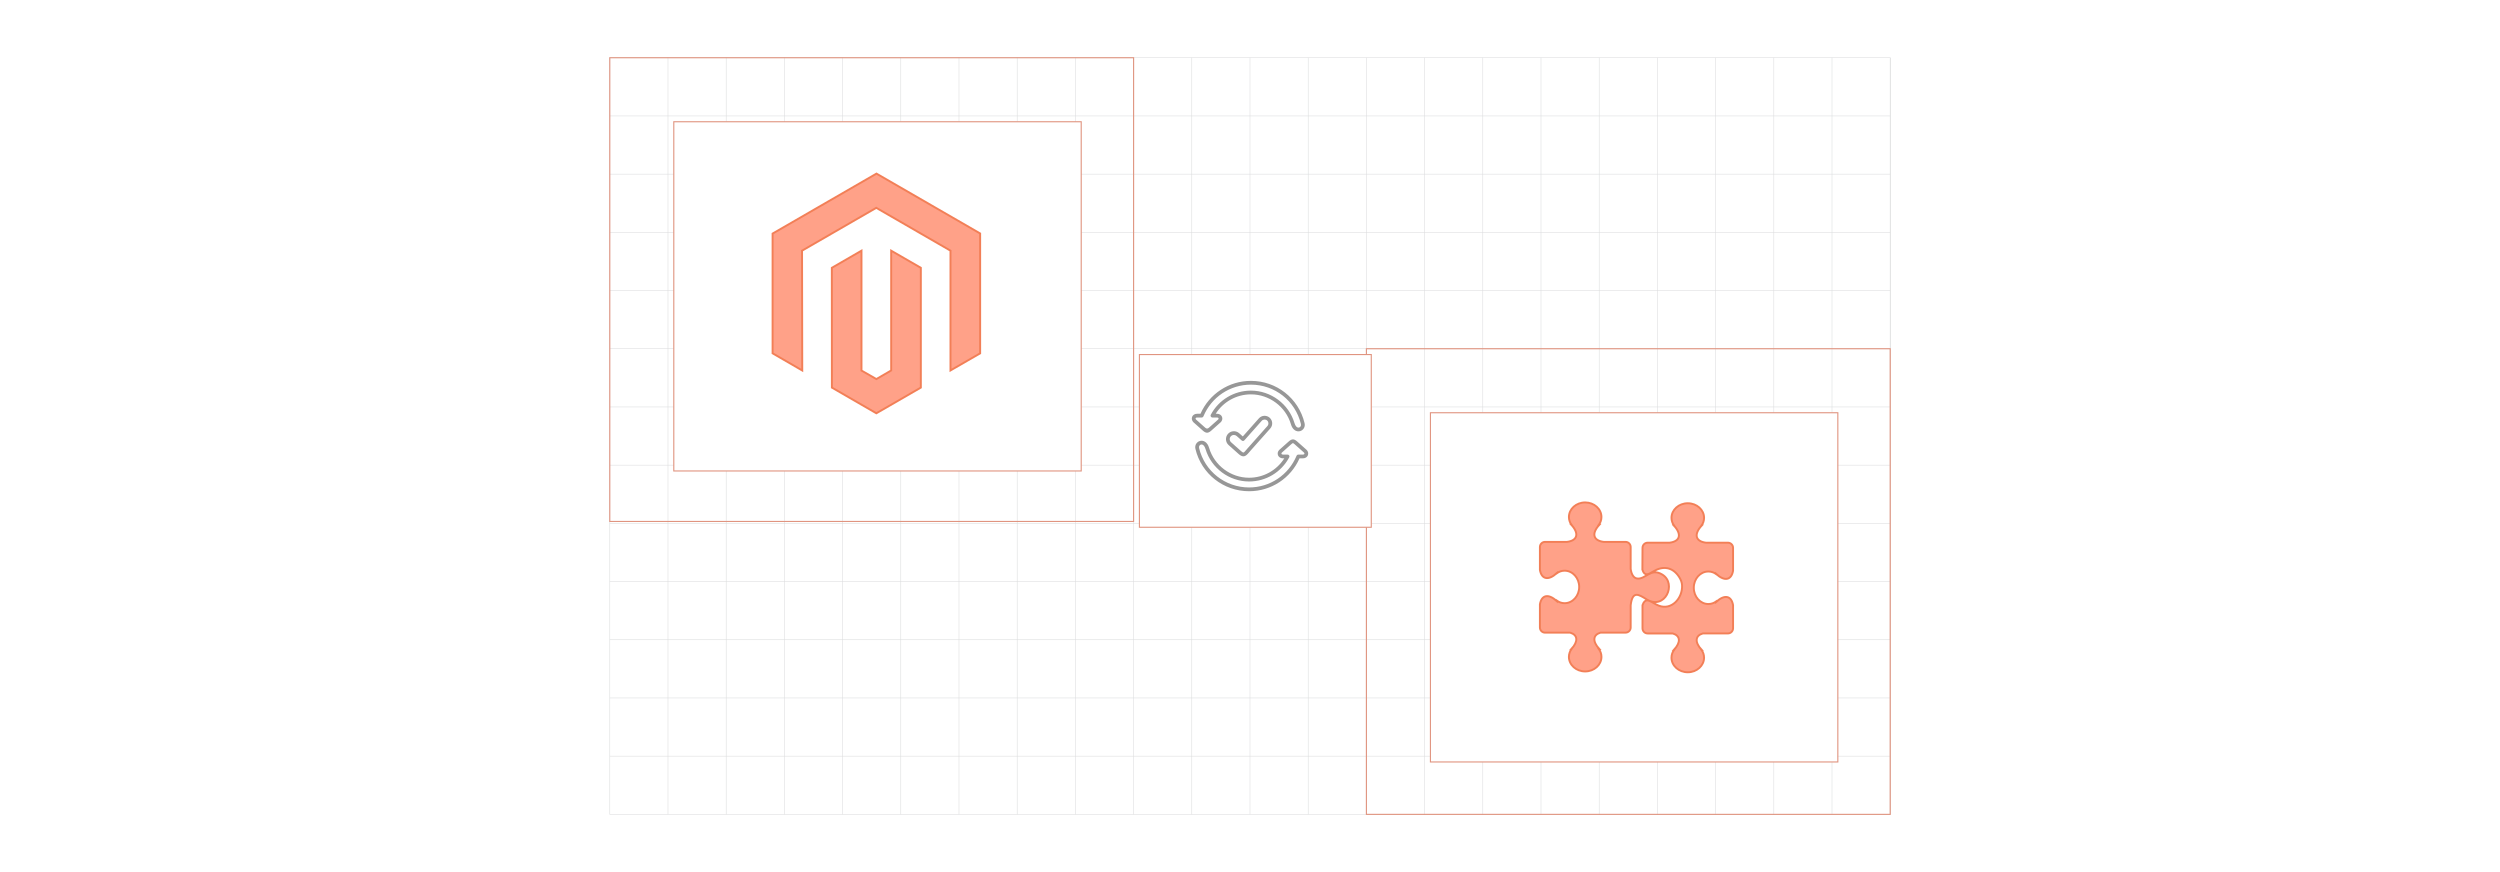 <?xml version="1.0" encoding="UTF-8"?><svg id="Layer_1" xmlns="http://www.w3.org/2000/svg" xmlns:xlink="http://www.w3.org/1999/xlink" viewBox="0 0 860 300"><defs><filter id="drop-shadow-1" filterUnits="userSpaceOnUse"><feOffset dx="2" dy="2"/><feGaussianBlur result="blur" stdDeviation="3"/><feFlood flood-color="#333" flood-opacity=".08"/><feComposite in2="blur" operator="in"/><feComposite in="SourceGraphic"/></filter><filter id="drop-shadow-2" filterUnits="userSpaceOnUse"><feOffset dx="2" dy="2"/><feGaussianBlur result="blur-2" stdDeviation="3"/><feFlood flood-color="#333" flood-opacity=".08"/><feComposite in2="blur-2" operator="in"/><feComposite in="SourceGraphic"/></filter><filter id="drop-shadow-3" filterUnits="userSpaceOnUse"><feOffset dx="2" dy="2"/><feGaussianBlur result="blur-3" stdDeviation="3"/><feFlood flood-color="#333" flood-opacity=".08"/><feComposite in2="blur-3" operator="in"/><feComposite in="SourceGraphic"/></filter></defs><rect y="0" width="860" height="300" rx="5" ry="5" fill="#fff" stroke-width="0"/><rect x="209.766" y="19.861" width="440.468" height="260.279" fill="none" stroke="#dbdcdd" stroke-miterlimit="10" stroke-width=".185"/><polyline points="650.234 260.118 630.211 260.118 610.196 260.118 590.174 260.118 570.151 260.118 550.128 260.118 530.106 260.118 510.083 260.118 490.068 260.118 470.045 260.118 450.023 260.118 430 260.118 409.977 260.118 389.962 260.118 369.94 260.118 349.917 260.118 329.894 260.118 309.872 260.118 289.849 260.118 269.834 260.118 249.811 260.118 229.789 260.118 209.766 260.118" fill="none" stroke="#dbdcdd" stroke-miterlimit="10" stroke-width=".185"/><polyline points="650.234 240.095 630.211 240.095 610.196 240.095 590.174 240.095 570.151 240.095 550.128 240.095 530.106 240.095 510.083 240.095 490.068 240.095 470.045 240.095 450.023 240.095 430 240.095 409.977 240.095 389.962 240.095 369.94 240.095 349.917 240.095 329.894 240.095 309.872 240.095 289.849 240.095 269.834 240.095 249.811 240.095 229.789 240.095 209.766 240.095" fill="none" stroke="#dbdcdd" stroke-miterlimit="10" stroke-width=".185"/><polyline points="650.234 220.072 630.211 220.072 610.196 220.072 590.174 220.072 570.151 220.072 550.128 220.072 530.106 220.072 510.083 220.072 490.068 220.072 470.045 220.072 450.023 220.072 430 220.072 409.977 220.072 389.962 220.072 369.94 220.072 349.917 220.072 329.894 220.072 309.872 220.072 289.849 220.072 269.834 220.072 249.811 220.072 229.789 220.072 209.766 220.072" fill="none" stroke="#dbdcdd" stroke-miterlimit="10" stroke-width=".185"/><polyline points="650.234 200.05 630.211 200.05 610.196 200.05 590.174 200.05 570.151 200.05 550.128 200.05 530.106 200.05 510.083 200.05 490.068 200.05 470.045 200.05 450.023 200.05 430 200.05 409.977 200.05 389.962 200.05 369.94 200.05 349.917 200.05 329.894 200.05 309.872 200.05 289.849 200.05 269.834 200.05 249.811 200.05 229.789 200.05 209.766 200.05" fill="none" stroke="#dbdcdd" stroke-miterlimit="10" stroke-width=".185"/><polyline points="650.234 180.035 630.211 180.035 610.196 180.035 590.174 180.035 570.151 180.035 550.128 180.035 530.106 180.035 510.083 180.035 490.068 180.035 470.045 180.035 450.023 180.035 430 180.035 409.977 180.035 389.962 180.035 369.94 180.035 349.917 180.035 329.894 180.035 309.872 180.035 289.849 180.035 269.834 180.035 249.811 180.035 229.789 180.035 209.766 180.035" fill="none" stroke="#dbdcdd" stroke-miterlimit="10" stroke-width=".185"/><polyline points="650.234 160.012 630.211 160.012 610.196 160.012 590.174 160.012 570.151 160.012 550.128 160.012 530.106 160.012 510.083 160.012 490.068 160.012 470.045 160.012 450.023 160.012 430 160.012 409.977 160.012 389.962 160.012 369.94 160.012 349.917 160.012 329.894 160.012 309.872 160.012 289.849 160.012 269.834 160.012 249.811 160.012 229.789 160.012 209.766 160.012" fill="none" stroke="#dbdcdd" stroke-miterlimit="10" stroke-width=".185"/><polyline points="650.234 139.989 630.211 139.989 610.196 139.989 590.174 139.989 570.151 139.989 550.128 139.989 530.106 139.989 510.083 139.989 490.068 139.989 470.045 139.989 450.023 139.989 430 139.989 409.977 139.989 389.962 139.989 369.94 139.989 349.917 139.989 329.894 139.989 309.872 139.989 289.849 139.989 269.834 139.989 249.811 139.989 229.789 139.989 209.766 139.989" fill="none" stroke="#dbdcdd" stroke-miterlimit="10" stroke-width=".185"/><polyline points="650.234 119.967 630.211 119.967 610.196 119.967 590.174 119.967 570.151 119.967 550.128 119.967 530.106 119.967 510.083 119.967 490.068 119.967 470.045 119.967 450.023 119.967 430 119.967 409.977 119.967 389.962 119.967 369.94 119.967 349.917 119.967 329.894 119.967 309.872 119.967 289.849 119.967 269.834 119.967 249.811 119.967 229.789 119.967 209.766 119.967" fill="none" stroke="#dbdcdd" stroke-miterlimit="10" stroke-width=".185"/><polyline points="650.234 99.944 630.211 99.944 610.196 99.944 590.174 99.944 570.151 99.944 550.128 99.944 530.106 99.944 510.083 99.944 490.068 99.944 470.045 99.944 450.023 99.944 430 99.944 409.977 99.944 389.962 99.944 369.94 99.944 349.917 99.944 329.894 99.944 309.872 99.944 289.849 99.944 269.834 99.944 249.811 99.944 229.789 99.944 209.766 99.944" fill="none" stroke="#dbdcdd" stroke-miterlimit="10" stroke-width=".185"/><polyline points="650.234 79.921 630.211 79.921 610.196 79.921 590.174 79.921 570.151 79.921 550.128 79.921 530.106 79.921 510.083 79.921 490.068 79.921 470.045 79.921 450.023 79.921 430 79.921 409.977 79.921 389.962 79.921 369.94 79.921 349.917 79.921 329.894 79.921 309.872 79.921 289.849 79.921 269.834 79.921 249.811 79.921 229.789 79.921 209.766 79.921" fill="none" stroke="#dbdcdd" stroke-miterlimit="10" stroke-width=".185"/><polyline points="650.234 59.906 630.211 59.906 610.196 59.906 590.174 59.906 570.151 59.906 550.128 59.906 530.106 59.906 510.083 59.906 490.068 59.906 470.045 59.906 450.023 59.906 430 59.906 409.977 59.906 389.962 59.906 369.94 59.906 349.917 59.906 329.894 59.906 309.872 59.906 289.849 59.906 269.834 59.906 249.811 59.906 229.789 59.906 209.766 59.906" fill="none" stroke="#dbdcdd" stroke-miterlimit="10" stroke-width=".185"/><polyline points="650.234 39.884 630.211 39.884 610.196 39.884 590.174 39.884 570.151 39.884 550.128 39.884 530.106 39.884 510.083 39.884 490.068 39.884 470.045 39.884 450.023 39.884 430 39.884 409.977 39.884 389.962 39.884 369.94 39.884 349.917 39.884 329.894 39.884 309.872 39.884 289.849 39.884 269.834 39.884 249.811 39.884 229.789 39.884 209.766 39.884" fill="none" stroke="#dbdcdd" stroke-miterlimit="10" stroke-width=".185"/><polyline points="650.234 280.14 650.234 260.118 650.234 240.095 650.234 220.072 650.234 200.057 650.234 200.05 650.234 180.035 650.234 160.012 650.234 139.989 650.234 119.967 650.234 99.944 650.234 79.929 650.234 79.921 650.234 59.906 650.234 39.884 650.234 19.861" fill="none" stroke="#dbdcdd" stroke-miterlimit="10" stroke-width=".185"/><polyline points="630.208 19.86 630.208 39.882 630.208 59.905 630.208 79.928 630.208 99.943 630.208 119.965 630.208 139.988 630.208 160.011 630.208 180.033 630.208 200.056 630.208 220.071 630.208 240.094 630.208 260.116 630.208 280.139" fill="none" stroke="#dbdcdd" stroke-miterlimit="10" stroke-width=".185"/><polyline points="610.193 19.86 610.193 39.882 610.193 59.905 610.193 79.928 610.193 99.943 610.193 119.965 610.193 139.988 610.193 160.011 610.193 180.033 610.193 200.056 610.193 220.071 610.193 240.094 610.193 260.116 610.193 280.139" fill="none" stroke="#dbdcdd" stroke-miterlimit="10" stroke-width=".185"/><polyline points="590.171 19.86 590.171 39.882 590.171 59.905 590.171 79.928 590.171 99.943 590.171 119.965 590.171 139.988 590.171 160.011 590.171 180.033 590.171 200.056 590.171 220.071 590.171 240.094 590.171 260.116 590.171 280.139" fill="none" stroke="#dbdcdd" stroke-miterlimit="10" stroke-width=".185"/><polyline points="570.148 19.86 570.148 39.882 570.148 59.905 570.148 79.928 570.148 99.943 570.148 119.965 570.148 139.988 570.148 160.011 570.148 180.033 570.148 200.056 570.148 220.071 570.148 240.094 570.148 260.116 570.148 280.139" fill="none" stroke="#dbdcdd" stroke-miterlimit="10" stroke-width=".185"/><polyline points="550.125 19.86 550.125 39.882 550.125 59.905 550.125 79.928 550.125 99.943 550.125 119.965 550.125 139.988 550.125 160.011 550.125 180.033 550.125 200.056 550.125 220.071 550.125 240.094 550.125 260.116 550.125 280.139" fill="none" stroke="#dbdcdd" stroke-miterlimit="10" stroke-width=".185"/><polyline points="530.103 19.86 530.103 39.882 530.103 59.905 530.103 79.928 530.103 99.943 530.103 119.965 530.103 139.988 530.103 160.011 530.103 180.033 530.103 200.056 530.103 220.071 530.103 240.094 530.103 260.116 530.103 280.139" fill="none" stroke="#dbdcdd" stroke-miterlimit="10" stroke-width=".185"/><polyline points="510.08 19.86 510.08 39.882 510.08 59.905 510.08 79.928 510.08 99.943 510.08 119.965 510.08 139.988 510.08 160.011 510.08 180.033 510.08 200.056 510.08 220.071 510.08 240.094 510.08 260.116 510.08 280.139" fill="none" stroke="#dbdcdd" stroke-miterlimit="10" stroke-width=".185"/><polyline points="490.065 19.86 490.065 39.882 490.065 59.905 490.065 79.928 490.065 99.943 490.065 119.965 490.065 139.988 490.065 160.011 490.065 180.033 490.065 200.056 490.065 220.071 490.065 240.094 490.065 260.116 490.065 280.139" fill="none" stroke="#dbdcdd" stroke-miterlimit="10" stroke-width=".185"/><polyline points="470.042 19.86 470.042 39.882 470.042 59.905 470.042 79.928 470.042 99.943 470.042 119.965 470.042 139.988 470.042 160.011 470.042 180.033 470.042 200.056 470.042 220.071 470.042 240.094 470.042 260.116 470.042 280.139" fill="none" stroke="#dbdcdd" stroke-miterlimit="10" stroke-width=".185"/><polyline points="450.02 19.86 450.02 39.882 450.02 59.905 450.02 79.928 450.02 99.943 450.02 119.965 450.02 139.988 450.02 160.011 450.02 180.033 450.02 200.056 450.02 220.071 450.02 240.094 450.02 260.116 450.02 280.139" fill="none" stroke="#dbdcdd" stroke-miterlimit="10" stroke-width=".185"/><polyline points="429.997 19.86 429.997 39.882 429.997 59.905 429.997 79.928 429.997 99.943 429.997 119.965 429.997 139.988 429.997 160.011 429.997 180.033 429.997 200.056 429.997 220.071 429.997 240.094 429.997 260.116 429.997 280.139" fill="none" stroke="#dbdcdd" stroke-miterlimit="10" stroke-width=".185"/><polyline points="409.974 19.86 409.974 39.882 409.974 59.905 409.974 79.928 409.974 99.943 409.974 119.965 409.974 139.988 409.974 160.011 409.974 180.033 409.974 200.056 409.974 220.071 409.974 240.094 409.974 260.116 409.974 280.139" fill="none" stroke="#dbdcdd" stroke-miterlimit="10" stroke-width=".185"/><polyline points="389.959 19.86 389.959 39.882 389.959 59.905 389.959 79.928 389.959 99.943 389.959 119.965 389.959 139.988 389.959 160.011 389.959 180.033 389.959 200.056 389.959 220.071 389.959 240.094 389.959 260.116 389.959 280.139" fill="none" stroke="#dbdcdd" stroke-miterlimit="10" stroke-width=".185"/><polyline points="369.937 19.86 369.937 39.882 369.937 59.905 369.937 79.928 369.937 99.943 369.937 119.965 369.937 139.988 369.937 160.011 369.937 180.033 369.937 200.056 369.937 220.071 369.937 240.094 369.937 260.116 369.937 280.139" fill="none" stroke="#dbdcdd" stroke-miterlimit="10" stroke-width=".185"/><polyline points="349.914 19.86 349.914 39.882 349.914 59.905 349.914 79.928 349.914 99.943 349.914 119.965 349.914 139.988 349.914 160.011 349.914 180.033 349.914 200.056 349.914 220.071 349.914 240.094 349.914 260.116 349.914 280.139" fill="none" stroke="#dbdcdd" stroke-miterlimit="10" stroke-width=".185"/><polyline points="329.891 19.86 329.891 39.882 329.891 59.905 329.891 79.928 329.891 99.943 329.891 119.965 329.891 139.988 329.891 160.011 329.891 180.033 329.891 200.056 329.891 220.071 329.891 240.094 329.891 260.116 329.891 280.139" fill="none" stroke="#dbdcdd" stroke-miterlimit="10" stroke-width=".185"/><polyline points="309.869 19.86 309.869 39.882 309.869 59.905 309.869 79.928 309.869 99.943 309.869 119.965 309.869 139.988 309.869 160.011 309.869 180.033 309.869 200.056 309.869 220.071 309.869 240.094 309.869 260.116 309.869 280.139" fill="none" stroke="#dbdcdd" stroke-miterlimit="10" stroke-width=".185"/><polyline points="289.846 19.86 289.846 39.882 289.846 59.905 289.846 79.928 289.846 99.943 289.846 119.965 289.846 139.988 289.846 160.011 289.846 180.033 289.846 200.056 289.846 220.071 289.846 240.094 289.846 260.116 289.846 280.139" fill="none" stroke="#dbdcdd" stroke-miterlimit="10" stroke-width=".185"/><polyline points="269.831 19.86 269.831 39.882 269.831 59.905 269.831 79.928 269.831 99.943 269.831 119.965 269.831 139.988 269.831 160.011 269.831 180.033 269.831 200.056 269.831 220.071 269.831 240.094 269.831 260.116 269.831 280.139" fill="none" stroke="#dbdcdd" stroke-miterlimit="10" stroke-width=".185"/><polyline points="249.808 19.86 249.808 39.882 249.808 59.905 249.808 79.928 249.808 99.943 249.808 119.965 249.808 139.988 249.808 160.011 249.808 180.033 249.808 200.056 249.808 220.071 249.808 240.094 249.808 260.116 249.808 280.139" fill="none" stroke="#dbdcdd" stroke-miterlimit="10" stroke-width=".185"/><polyline points="229.786 19.86 229.786 39.882 229.786 59.905 229.786 79.928 229.786 99.943 229.786 119.965 229.786 139.988 229.786 160.011 229.786 180.033 229.786 200.056 229.786 220.071 229.786 240.094 229.786 260.116 229.786 280.139" fill="none" stroke="#dbdcdd" stroke-miterlimit="10" stroke-width=".185"/><g filter="url(#drop-shadow-1)"><rect x="229.786" y="39.882" width="140.151" height="120.13" fill="#fff" stroke="#e09480" stroke-miterlimit="10" stroke-width=".381"/><polygon points="299.507 57.721 263.772 78.349 263.772 119.549 273.973 125.446 273.901 84.237 299.435 69.498 324.969 84.237 324.969 125.428 335.17 119.549 335.17 78.312 299.507 57.721" fill="#ffa188" stroke="#f27f57" stroke-miterlimit="10" stroke-width=".67"/><polygon points="304.567 125.437 299.471 128.399 294.348 125.464 294.348 84.237 284.156 90.125 284.174 131.334 299.462 140.167 314.768 131.334 314.768 90.125 304.567 84.237 304.567 125.437" fill="#ffa188" stroke="#f27f57" stroke-miterlimit="10" stroke-width=".67"/></g><g filter="url(#drop-shadow-2)"><rect x="490.065" y="139.985" width="140.151" height="120.13" fill="#fff" stroke="#e09480" stroke-miterlimit="10" stroke-width=".381"/><path d="M543.302,228.974c3.087,0,5.596-2.245,5.596-5.009,0-.987-.322-1.907-.878-2.686h.151c-2.458-2.686-2.198-4.884.405-5.653h8.61c.972,0,1.767-.795,1.767-1.767v-7.644c.603-5.217,2.832-3.668,5.456-2.053,6.339,3.902,10.553-5.342,5.43-8.506-4.022-2.484-5.763,1.788-8.709,1.346-1.138-.172-1.928-1.403-2.177-3.273v-7.555c0-.972-.795-1.767-1.767-1.767h-7.54c-3.57-.452-4.245-2.853-1.481-5.872h-.151c.556-.779.878-1.699.878-2.686.005-2.764-2.499-5.009-5.591-5.009-3.087,0-5.591,2.245-5.591,5.009,0,.987.322,1.907.878,2.686h-.036c2.764,3.019,2.094,5.425-1.481,5.872h-7.571c-.972,0-1.767.795-1.767,1.767v7.877c.566,3.242,2.905,3.772,5.814,1.107v.036c.779-.556,1.699-.878,2.686-.878,2.764,0,5.009,2.505,5.009,5.591s-2.245,5.591-5.009,5.591c-.987,0-1.907-.322-2.686-.878v.151c-2.91-2.666-5.248-2.13-5.814,1.112v7.981c0,.972.795,1.767,1.767,1.767h8.641c2.603.769,2.868,2.967.405,5.653h.036c-.551.779-.878,1.699-.878,2.686.005,2.764,2.51,5.009,5.596,5.004h0ZM578.598,229.26h-.01c-3.087,0-5.596-2.245-5.596-5.009,0-.987.322-1.907.878-2.686h-.036c2.458-2.686,2.198-4.884-.405-5.653h-8.641c-.972,0-1.767-.795-1.767-1.767v-7.966c.416-1.206.946-1.632,1.569-1.647.286-.005.587.073.909.208.904.374,1.964,1.159,3.118,1.606,4.448,1.715,8.267-2.614,8.012-7.061-.057-.993-.457-1.969-1.05-2.873-2.271-3.471-5.633-3.798-8.875-1.819-1.652,1.013-2.967,1.777-3.72-.608l.042-7.529c.005-.972.795-1.767,1.767-1.767h7.566c3.57-.452,4.245-2.853,1.481-5.872h.036c-.556-.779-.878-1.699-.878-2.686,0-2.764,2.505-5.009,5.596-5.009h.01c3.087,0,5.596,2.245,5.596,5.009,0,.987-.322,1.907-.878,2.686h.036c-2.764,3.019-2.094,5.425,1.481,5.872h7.566c.972,0,1.767.795,1.767,1.767v7.877c-.566,3.242-2.905,3.772-5.814,1.107v.036c-.779-.556-1.699-.878-2.686-.878-2.764,0-5.009,2.505-5.009,5.591s2.245,5.596,5.009,5.596c.987,0,1.907-.322,2.686-.878v.151c2.915-2.666,5.248-2.13,5.814,1.112v7.966c0,.972-.795,1.767-1.767,1.767h-8.641c-2.603.769-2.863,2.967-.405,5.653h-.042c.556.779.878,1.699.878,2.686-.005,2.775-2.51,5.019-5.596,5.019h0Z" fill="#ffa188" fill-rule="evenodd" stroke="#f27f57" stroke-miterlimit="10" stroke-width=".67"/></g><rect x="209.766" y="19.861" width="180.193" height="159.518" fill="none" stroke="#e09480" stroke-miterlimit="10" stroke-width=".381"/><rect x="470.042" y="119.967" width="180.192" height="160.174" fill="none" stroke="#e09480" stroke-miterlimit="10" stroke-width=".383"/><rect x="389.959" y="119.967" width="79.759" height="59.412" fill="#fff" filter="url(#drop-shadow-3)" stroke="#e09480" stroke-miterlimit="10" stroke-width=".381"/><g id="update"><path d="M433.064,143.908l-5.537,6.229-1.248-1.109c-.544-.484-1.253-.725-1.978-.684-.73.043-1.397.366-1.878.91-1.001,1.125-.899,2.856.227,3.856l3.459,3.078c.605.537,1.105.782,1.604.782.037,0,.072-.001.109-.004.758-.054,1.255-.64,1.885-1.382.143-.168.296-.35.467-.541l6.803-7.653c.959-1.08.861-2.738-.218-3.697v-.001c-1.079-.958-2.736-.86-3.695.218ZM436.01,146.53l-6.802,7.652c-.177.199-.338.389-.487.565-.399.47-.775.914-.991.929-.071.013-.284-.029-.764-.455l-3.46-3.077c-.593-.527-.647-1.44-.119-2.034.253-.284.604-.454.989-.477.03-.002.059-.003.089-.003.354,0,.69.127.955.362l1.731,1.538c.266.237.674.213.911-.054l5.966-6.711c.486-.546,1.325-.594,1.872-.11.546.486.596,1.327.11,1.874Z" fill="#979797" stroke-width="0"/><path d="M449.471,154.755l-3.227-2.869c-1.115-.991-1.829-.99-2.943,0l-3.249,2.89c-.5.487-.666,1.231-.414,1.85.266.653.918,1.042,1.747,1.042h.413c-2.621,4.141-7.166,6.673-12.113,6.673-6.294,0-11.945-4.209-13.74-10.226-.59-2.098-2.008-2.733-3.155-2.431-1.033.273-1.897,1.379-1.559,2.757,2.051,8.56,9.639,14.539,18.454,14.539,7.551,0,14.308-4.429,17.351-11.311h1.127c.828,0,1.48-.389,1.745-1.041.252-.62.086-1.364-.436-1.871ZM448.71,156.139c-.086.213-.412.236-.548.236h-1.543s-.001 0-.001 0c-.084.001-.167.017-.243.049-.161.066-.288.194-.353.355-2.754,6.626-9.165,10.907-16.337,10.907-8.215,0-15.287-5.571-17.199-13.553-.155-.631.21-1.091.633-1.202.647-.172,1.272.43,1.585,1.542,1.96,6.57,8.12,11.158,14.981,11.158,5.795,0,11.086-3.183,13.809-8.307.001-.003.001-.005.002-.008.035-.066.054-.138.064-.214.001-.011.005-.021.006-.031.001-.017.01-.032.01-.05,0-.056-.018-.106-.032-.158-.003-.013-.004-.027-.008-.04-.022-.066-.054-.123-.095-.178-.009-.013-.016-.027-.027-.04-.043-.051-.095-.09-.152-.125-.013-.009-.022-.022-.036-.029-.004-.002-.01-.002-.014-.004-.046-.023-.097-.033-.149-.045-.037-.009-.073-.021-.111-.022-.008-0-.015-.005-.023-.005h-1.545c-.136,0-.463-.023-.55-.236-.056-.136-.006-.317.097-.419l3.227-2.869c.611-.543.611-.547,1.227,0l3.205,2.849c.126.122.175.303.119.439Z" fill="#979797" stroke-width="0"/><path d="M415.229,148.858c.457,0,.914-.248,1.471-.743l3.249-2.889c.5-.488.666-1.232.414-1.852-.266-.653-.918-1.043-1.747-1.043h-.413c2.62-4.139,7.165-6.671,12.113-6.671,6.293,0,11.944,4.209,13.74,10.224.5,1.776,1.592,2.504,2.61,2.504.185,0,.368-.025.545-.071,1.033-.272,1.898-1.379,1.559-2.759-2.051-8.559-9.639-14.537-18.454-14.537-7.551,0-14.308,4.428-17.351,11.309h-1.125c-.828,0-1.481.39-1.747,1.043-.252.62-.086,1.364.436,1.872l3.227,2.869c.557.495,1.014.743,1.472.743ZM411.291,143.861c.087-.214.414-.237.55-.237h1.541s.001-0.0.001-0c.084-.001.167-.018.244-.049.161-.066.287-.194.352-.355,2.754-6.625,9.165-10.904,16.337-10.904,8.215,0,15.287,5.571,17.199,13.55.155.633-.21,1.093-.633,1.205-.647.171-1.271-.43-1.585-1.544-1.961-6.569-8.121-11.156-14.981-11.156-5.795,0-11.086,3.182-13.809,8.305-.001.003-.001.005-.002.008-.035.066-.054.137-.064.214-.001.011-.006.021-.006.031-.001.017-.01.032-.01.05,0,.056.018.106.032.158.004.014.004.027.008.041.021.066.054.123.095.178.01.013.016.027.027.04.043.051.095.09.152.125.013.009.022.022.036.03.005.002.01.002.014.004.047.023.098.034.15.045.037.008.072.02.108.022.008 0.0.015.005.024.005h1.546c.136,0,.463.023.55.237.056.137.006.318-.097.421l-3.227,2.869q-.614.546-1.227,0l-3.205-2.849c-.126-.123-.175-.304-.119-.441Z" fill="#979797" stroke-width="0"/></g></svg>